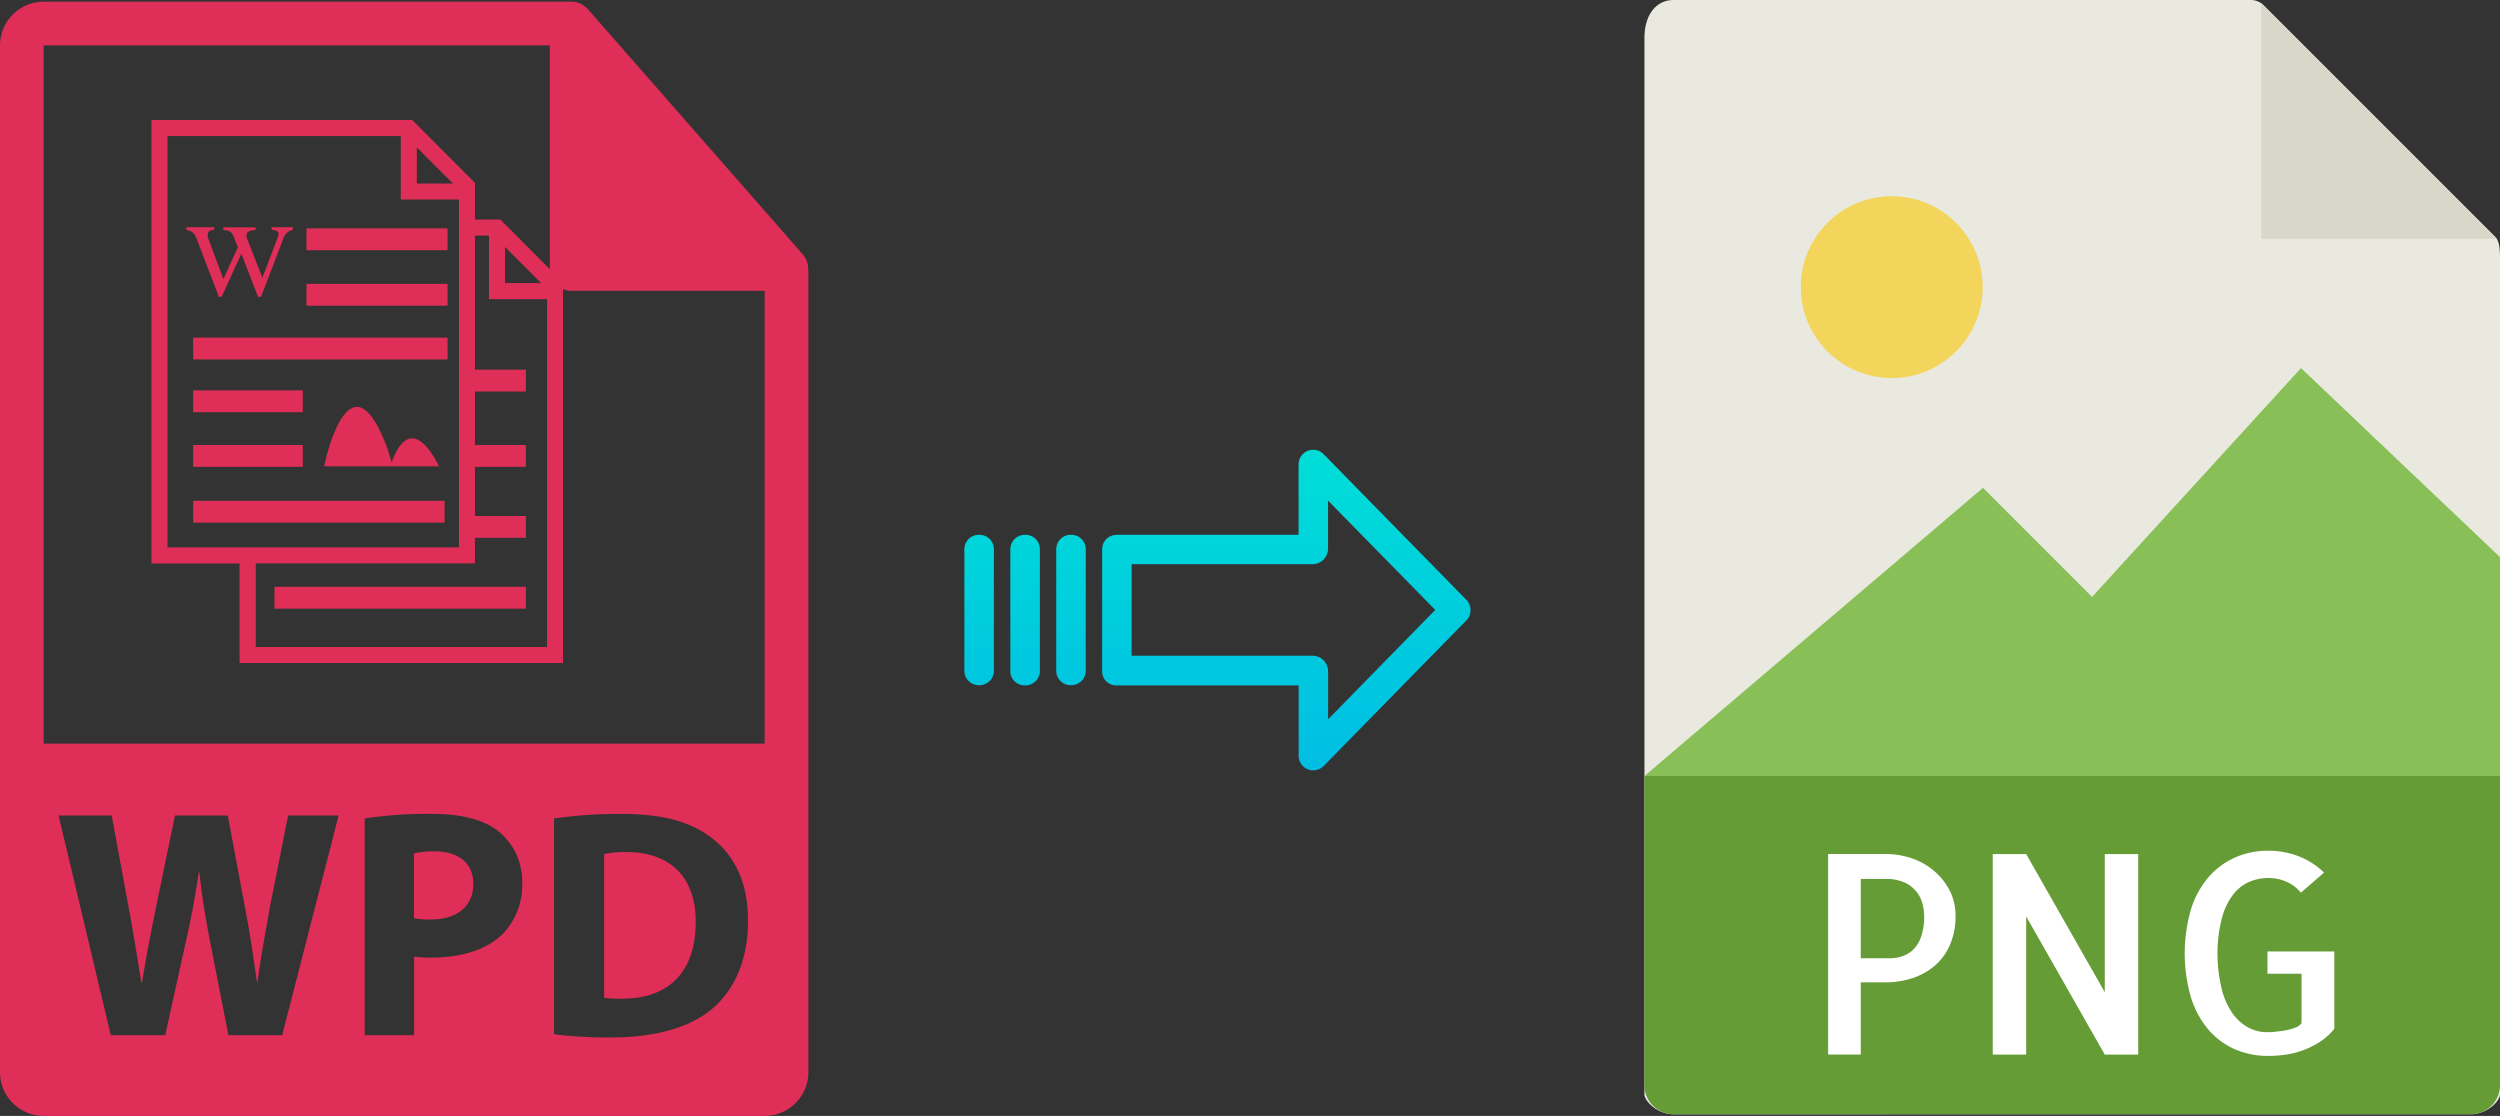 <svg xmlns="http://www.w3.org/2000/svg" xmlns:xlink="http://www.w3.org/1999/xlink" viewBox="0 0 448.74 200.3"><rect x="0" y="0" width="448.74" height="200.3" fill="#333333" stroke="none"/><defs><style>.cls-1{fill:#e9e9e0;}.cls-2{fill:#659c35;}.cls-3{fill:#d9d7ca;}.cls-4{fill:#fff;}.cls-5{fill:#f3d55b;}.cls-6{fill:#88c057;}.cls-7{fill:url(#linear-gradient);}.cls-8{fill:url(#linear-gradient-2);}.cls-9{fill:url(#linear-gradient-3);}.cls-10{fill:url(#linear-gradient-4);}.cls-11{fill:#df2e57;}.cls-12{isolation:isolate;}</style><linearGradient id="linear-gradient" x1="230.88" y1="135.94" x2="230.88" y2="16.74" gradientTransform="matrix(1, 0, 0, -1, 0, 186.59)" gradientUnits="userSpaceOnUse"><stop offset="0" stop-color="#00efd1"/><stop offset="1" stop-color="#00acea"/></linearGradient><linearGradient id="linear-gradient-2" x1="192.23" y1="135.94" x2="192.23" y2="16.74" xlink:href="#linear-gradient"/><linearGradient id="linear-gradient-3" x1="183.98" y1="135.94" x2="183.98" y2="16.74" xlink:href="#linear-gradient"/><linearGradient id="linear-gradient-4" x1="175.74" y1="135.94" x2="175.74" y2="16.74" xlink:href="#linear-gradient"/></defs><title>wpd to png</title><g id="Layer_2" data-name="Layer 2"><g id="Layer_6" data-name="Layer 6"><path class="cls-1" d="M404,0H300.39c-2.88,0-5.22,2.34-5.22,6.88V196.43c0,1.23,2.34,3.57,5.22,3.57H443.51c2.89,0,5.23-2.34,5.23-3.57V46.35c0-2.49-.33-3.29-.92-3.88L406.26.92A3.14,3.14,0,0,0,404,0Z"/><path class="cls-2" d="M443.51,200H300.39a5.23,5.23,0,0,1-5.22-5.23V139.29H448.74v55.48A5.23,5.23,0,0,1,443.51,200Z"/><polygon class="cls-3" points="405.88 0.54 405.88 42.86 448.2 42.86 405.88 0.54"/><path class="cls-4" d="M334,189.29h-5.86v-36h10.35a14.52,14.52,0,0,1,4.54.73,12.25,12.25,0,0,1,4,2.2,11.39,11.39,0,0,1,2.88,3.54,9.8,9.8,0,0,1,1.1,4.66,12.71,12.71,0,0,1-.93,5,10.29,10.29,0,0,1-2.59,3.74,11.8,11.8,0,0,1-4,2.34,15.49,15.49,0,0,1-5.17.83H334v13Zm0-31.55V172h5.37a6.28,6.28,0,0,0,2.13-.37,5.39,5.39,0,0,0,1.93-1.19,6,6,0,0,0,1.41-2.32,10.89,10.89,0,0,0,.54-3.69,9.4,9.4,0,0,0-.25-2,5.66,5.66,0,0,0-1-2.2,5.84,5.84,0,0,0-2.12-1.76,7.92,7.92,0,0,0-3.61-.7H334Z"/><path class="cls-4" d="M383.8,153.3v36h-6l-14.11-24.81v24.81h-6v-36h6l14.11,24.8V153.3Z"/><path class="cls-4" d="M419,170.73v13.92a10.49,10.49,0,0,1-2.51,2.31,15,15,0,0,1-2.93,1.49,15.76,15.76,0,0,1-3.17.84,22.52,22.52,0,0,1-3.25.24,14.77,14.77,0,0,1-5.93-1.17,13.28,13.28,0,0,1-4.74-3.47,16.27,16.27,0,0,1-3.17-5.76,28.37,28.37,0,0,1,0-16,16.26,16.26,0,0,1,3.17-5.74,13.56,13.56,0,0,1,4.76-3.49,14.52,14.52,0,0,1,5.91-1.2,15.18,15.18,0,0,1,5.47,1,13.36,13.36,0,0,1,4.54,2.93L413,160.23a7,7,0,0,0-2.68-2,8.06,8.06,0,0,0-3.13-.63,8.76,8.76,0,0,0-3.44.68,7.42,7.42,0,0,0-2.93,2.32,11.85,11.85,0,0,0-2,4.22,25.07,25.07,0,0,0-.79,6.35,26.91,26.91,0,0,0,.76,6.34,13.08,13.08,0,0,0,1.95,4.4,8.45,8.45,0,0,0,2.84,2.54,7.11,7.11,0,0,0,3.34.82c.36,0,.84,0,1.44-.07s1.21-.13,1.81-.24a11.88,11.88,0,0,0,1.73-.47,2.43,2.43,0,0,0,1.22-.83v-8.88H407v-4H419Z"/><circle class="cls-5" cx="339.56" cy="51.54" r="16.32"/><polygon class="cls-6" points="295.17 139.29 334.45 139.29 448.74 139.29 448.74 100 413.02 66.07 375.52 107.14 355.94 87.56 295.17 139.29"/></g><g id="Layer_3" data-name="Layer 3"><path class="cls-7" d="M237.58,81.52a2.62,2.62,0,0,0-4.49,1.86V96H200.48a2.6,2.6,0,0,0-2.65,2.54v22a2.46,2.46,0,0,0,.77,1.79,2.57,2.57,0,0,0,1.88.7h32.62v12.59a2.63,2.63,0,0,0,1.62,2.46,2.57,2.57,0,0,0,1,.19,2.64,2.64,0,0,0,1.89-.79l25.59-26.11a2.65,2.65,0,0,0,0-3.71Zm.81,47.59v-8.63a2.8,2.8,0,0,0-2.7-2.78H203.12V101.27h32.56a2.8,2.8,0,0,0,2.7-2.78V89.86l19.24,19.62Z"/><path class="cls-8" d="M192.24,96h0a2.59,2.59,0,0,0-2.65,2.54v0l0,21.89a2.58,2.58,0,0,0,2.59,2.56h.06a2.59,2.59,0,0,0,2.65-2.54v0l0-21.89A2.58,2.58,0,0,0,192.3,96Z"/><path class="cls-9" d="M184,96h0a2.6,2.6,0,0,0-2.65,2.54v21.93a2.56,2.56,0,0,0,2.58,2.56H184a2.6,2.6,0,0,0,2.65-2.54V98.53A2.57,2.57,0,0,0,184.06,96Z"/><path class="cls-10" d="M175.75,96h0a2.59,2.59,0,0,0-2.65,2.54v0l0,21.89a2.58,2.58,0,0,0,2.59,2.56h.06a2.59,2.59,0,0,0,2.65-2.54v0l0-21.89A2.58,2.58,0,0,0,175.81,96Z"/><path class="cls-11" d="M112.44,152.94a19,19,0,0,0-4,.35v25.8a16.93,16.93,0,0,0,3.1.17c8.07.06,13.34-4.38,13.34-13.8C124.9,157.27,120.1,152.94,112.44,152.94Z"/><path class="cls-11" d="M145.06,48.23a3.87,3.87,0,0,0-.93-2.54l-38.57-44s0,0,0,0a4,4,0,0,0-.77-.66L104.5.81a4,4,0,0,0-.77-.33l-.22-.07a3.8,3.8,0,0,0-.89-.11H7.84A7.85,7.85,0,0,0,0,8.15V192.46a7.85,7.85,0,0,0,7.84,7.84H137.25a7.85,7.85,0,0,0,7.85-7.84V48.67C145.1,48.52,145.07,48.38,145.06,48.23ZM50.65,185.81H41l-3.33-17c-.76-4-1.4-7.66-1.87-12.17h-.12c-.7,4.45-1.35,8.19-2.28,12.17l-3.74,17H19.88l-9.36-39.42h9.53l3,16.26c.87,4.68,1.69,9.77,2.33,13.75h.12c.65-4.27,1.58-9,2.57-13.86l3.34-16.15h9.48L44,163c.87,4.61,1.51,8.83,2.1,13.22h.12c.58-4.39,1.46-9,2.28-13.69l3.22-16.15h9.06Zm39.49-18.07c-3,2.87-7.55,4.15-12.81,4.15a22,22,0,0,1-3-.17v14.09H65.46v-38.9a73.63,73.63,0,0,1,12-.82c5.51,0,9.43,1.06,12.06,3.16a11.55,11.55,0,0,1,4.21,9.12A12.61,12.61,0,0,1,90.14,167.74Zm37.62,13.4c-4.15,3.45-10.47,5.08-18.19,5.08a76.06,76.06,0,0,1-10.12-.58V146.92a79.19,79.19,0,0,1,12-.82c7.49,0,12.34,1.34,16.15,4.21,4.09,3,6.66,7.89,6.66,14.85C134.31,172.71,131.56,177.92,127.76,181.14ZM7.84,133.47V8.15H98.69V48.27a3.93,3.93,0,0,0,3.93,3.93h34.63v81.27Z"/><path class="cls-11" d="M78,152.82a15.48,15.48,0,0,0-3.69.35v11.65a14,14,0,0,0,3,.23c4.74,0,7.66-2.4,7.66-6.43C84.93,155,82.42,152.82,78,152.82Z"/><path class="cls-11" d="M89.81,39.41H85.25V32.82L74,21.54H27.19v79.6H43V119h58.06V50.69Zm.84,4.92,6.48,6.48H90.65Zm-5.4,49.26a5.68,5.68,0,0,1,0,1ZM74.82,26.45l6.48,6.49H74.82ZM30.07,98.26V24.42H71.94v11.4H82.38V98.26Zm68.14,17.87H45.91v-15H85.25v-4.6H94.4V92.62H85.25V83.8H94.4V79.88H85.25v-9.6H94.4V66.35H85.25V42.29h2.52v11.4H98.2v62.44Z"/><rect class="cls-11" x="55.01" y="40.99" width="25.33" height="3.92"/><rect class="cls-11" x="55.01" y="50.95" width="25.33" height="3.92"/><rect class="cls-11" x="34.67" y="60.6" width="45.67" height="3.92"/><rect class="cls-11" x="34.67" y="70.07" width="19.68" height="3.92"/><rect class="cls-11" x="34.67" y="79.88" width="19.68" height="3.92"/><rect class="cls-11" x="34.67" y="89.89" width="45.13" height="3.92"/><rect class="cls-11" x="49.27" y="105.33" width="45.13" height="3.92"/><path class="cls-11" d="M70.32,83l-.79-2.53c-6.62-17.83-11.06,2-11.06,2l-.29,1.23H78.82C73.26,72.84,70.32,83,70.32,83Z"/><g class="cls-12"><path class="cls-11" d="M33.37,40.78h5.08v.49a1.53,1.53,0,0,0-.92.25.75.75,0,0,0-.22.58,1.05,1.05,0,0,0,0,.46c0,.16.11.33.18.53l2.6,7,2.6-5.68-.69-1.79a2.41,2.41,0,0,0-.26-.58,1.48,1.48,0,0,0-.88-.64,3.31,3.31,0,0,0-.77-.11v-.49h5.77v.49a3,3,0,0,0-1.22.26.79.79,0,0,0-.4.77,1.24,1.24,0,0,0,.12.53l2.74,7,2.55-6.72A3.4,3.4,0,0,0,50,41.94a.54.54,0,0,0-.26-.44,2,2,0,0,0-1-.23v-.49h3.82v.49a2.17,2.17,0,0,0-1.7,1.56l-4,10.46h-.54l-3-7.75-3.54,7.75h-.49l-3.9-10.2a4.84,4.84,0,0,0-.35-.8,2,2,0,0,0-.4-.5,1.36,1.36,0,0,0-.5-.31c-.19-.07-.41-.14-.67-.21v-.49Z"/></g></g></g></svg>